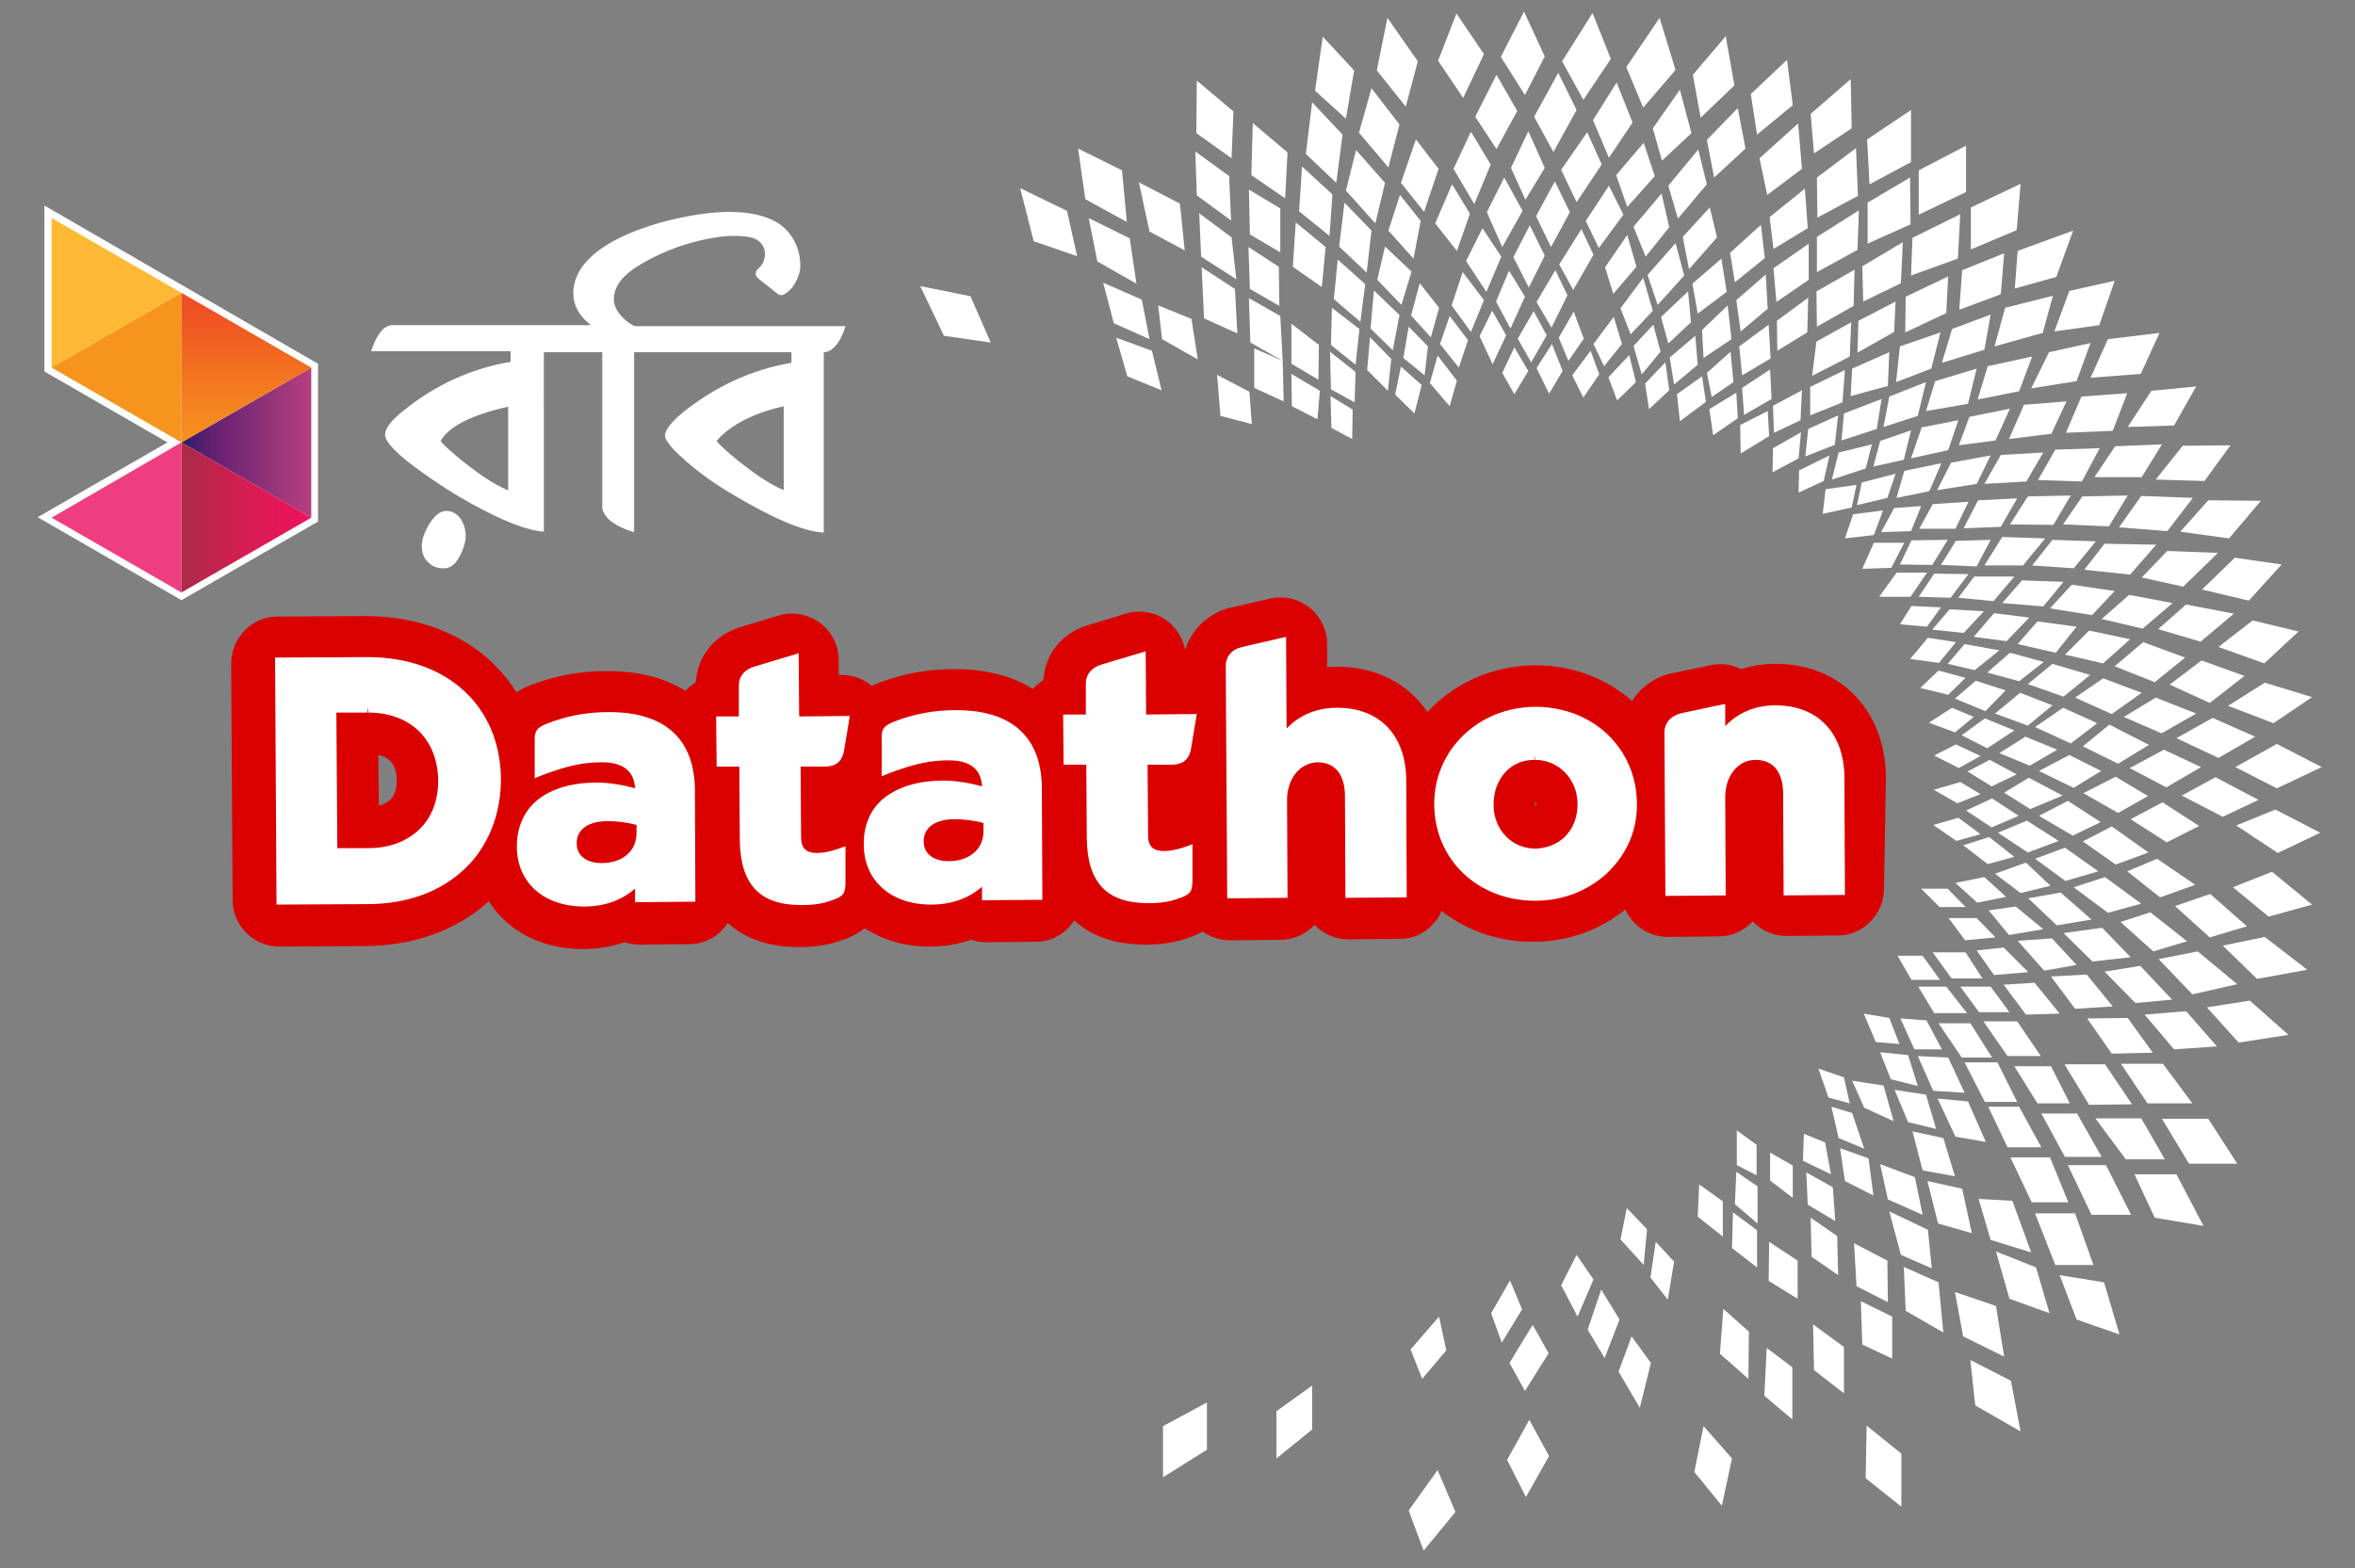 <?xml version="1.0" encoding="utf-8"?>
<!-- Generator: Adobe Illustrator 23.0.1, SVG Export Plug-In . SVG Version: 6.00 Build 0)  -->
<svg version="1.1" id="Layer_1" xmlns="http://www.w3.org/2000/svg" xmlns:xlink="http://www.w3.org/1999/xlink" x="0px" y="0px"
	 viewBox="0 0 488 325.1" style="enable-background:new 0 0 488 325.1;" xml:space="preserve">
<rect x="0" y="0" width="488" height="325.1" fill="#808080" stroke="none"/>
<style type="text/css">
	.st0{fill:#FFFFFF;}
	.st1{fill:#DB0000;}
	.st2{fill:#EE3E80;}
	.st3{fill:#FDB933;}
	.st4{fill:#F7941E;}
	.st5{fill:url(#SVGID_1_);}
	.st6{fill:url(#SVGID_2_);}
	.st7{fill:url(#SVGID_3_);}
</style>
<g>
	<g>
		<g>
			<polygon class="st0" points="205.3,71 201.1,61.4 190.7,59.3 195.6,69.6 			"/>
			<polygon class="st0" points="223.2,53.1 221.1,43.7 211.4,39 214.2,50 			"/>
			<polygon class="st0" points="240.7,80.9 238.7,72.7 231.3,70 233.6,78 			"/>
			<polygon class="st0" points="228.6,58.6 236.6,62.1 238.2,70.3 230.8,67 			"/>
			<polygon class="st0" points="227.4,54.2 225.6,45.2 234.1,49.4 235.5,58.8 			"/>
			<polygon class="st0" points="223.4,30.8 232.5,35.3 233.5,46 224.9,41.3 			"/>
			<polygon class="st0" points="238.2,48 236,37.8 244.5,42.2 245.5,51.9 			"/>
			<polygon class="st0" points="240,63.3 246.9,66.1 248.2,74.5 240.8,70.3 			"/>
			<polygon class="st0" points="252.2,77.7 258.9,81.2 259.4,87.9 252.9,86.2 			"/>
			<polygon class="st0" points="256.4,69.1 255.9,59.9 249,55.4 249.5,66 			"/>
			<polygon class="st0" points="256.2,57.9 248.9,53.2 248.5,44.2 255.2,49.2 			"/>
			<polygon class="st0" points="247.7,31.4 254.7,36.5 255.1,45.7 248,40.5 			"/>
			<polygon class="st0" points="255.2,32.8 247.9,27.6 248,16.7 255.6,23.1 			"/>
			<polygon class="st0" points="266,83.2 265.8,74.8 259.9,72.2 259.9,80.4 			"/>
			<polygon class="st0" points="265.8,74.8 265.3,65.5 258.8,61.8 259.1,71 			"/>
			<polygon class="st0" points="258.7,51.2 265,55.3 265.1,63.4 259,59.9 			"/>
			<polygon class="st0" points="265.3,52.3 259,48.6 258.8,39.3 265.3,43.2 			"/>
			<polygon class="st0" points="266.3,41.1 259.3,36.3 259.6,25.5 266.8,31.6 			"/>
			<polygon class="st0" points="273,86.9 267.7,84.2 267.6,77.5 273.5,81 			"/>
			<polygon class="st0" points="273.2,78.7 267.6,75.4 267.6,67.1 273.3,71.5 			"/>
			<polygon class="st0" points="273.9,59.5 267.9,55.3 268.5,46.1 274.7,51.2 			"/>
			<polygon class="st0" points="275.5,48.9 269.2,43.8 269.8,34.5 276.1,40.3 			"/>
			<polygon class="st0" points="276.9,37.9 270.6,31.9 271.9,21.2 278.2,27.9 			"/>
			<polygon class="st0" points="278.9,24.6 280.6,14.6 274.1,7.6 272.5,18.8 			"/>
			<polygon class="st0" points="285.3,14.6 287.5,3.7 293.8,12.7 291.3,22.1 			"/>
			<polygon class="st0" points="284.2,18.3 290,25.8 287.7,34.7 281.6,27.5 			"/>
			<polygon class="st0" points="281,31.1 287,37.9 285,46.3 278.9,39.5 			"/>
			<polygon class="st0" points="278.6,42 284.2,47.8 283.2,56.5 277.5,51.1 			"/>
			<polygon class="st0" points="277.2,53.8 282.9,58.9 281.9,66.7 276.4,62 			"/>
			<polygon class="st0" points="276,63.8 281.7,68.2 280.9,75.6 275.8,71.5 			"/>
			<polygon class="st0" points="275.6,72.9 280.9,77.1 280.7,83.4 275.8,80.7 			"/>
			<polygon class="st0" points="275.7,82.1 280.3,84.9 280.2,91 275.9,88.7 			"/>
			<polygon class="st0" points="287.6,81 283.3,76.7 283.9,69.9 288.3,74.4 			"/>
			<polygon class="st0" points="288.6,72.6 284,68.1 284.7,60.2 290,65.3 			"/>
			<polygon class="st0" points="290.4,63.2 285.4,58 287,51.1 292.5,56.3 			"/>
			<polygon class="st0" points="292.9,53.6 287.7,47.8 290.1,40.4 294.4,45.8 			"/>
			<polygon class="st0" points="295.1,43.9 290.3,37.9 293.4,28.9 298.1,35 			"/>
			<polygon class="st0" points="303.2,20.3 298,12.6 301.8,2.8 307.5,11.2 			"/>
			<polygon class="st0" points="311,11.8 315.8,2.4 320.1,11.7 316,19.7 			"/>
			<polygon class="st0" points="310.1,15.5 305.7,24.2 310.1,30.9 314.4,23 			"/>
			<polygon class="st0" points="304.8,27.3 308.9,34.1 305.5,42.3 301.2,35 			"/>
			<polygon class="st0" points="300.9,38.2 304.6,44.3 301.9,52 297.4,46.3 			"/>
			<polygon class="st0" points="294.2,58.7 298.2,63.8 296.5,69.9 292.4,65.4 			"/>
			<polygon class="st0" points="295.2,77.8 290.8,74.2 291.9,67.7 295.9,71.8 			"/>
			<polygon class="st0" points="290.3,76 294.6,79.8 293.1,85.7 289.1,81.8 			"/>
			<polygon class="st0" points="296.3,79.4 297.9,73.7 301.9,78.9 300.4,84.2 			"/>
			<polygon class="st0" points="302.3,76.2 298.4,71.3 300.4,65.5 304.2,70.5 			"/>
			<polygon class="st0" points="304.8,68.8 300.8,63.3 303.1,56.4 307.5,62.2 			"/>
			<polygon class="st0" points="308,60.5 303.8,54.1 307.2,47.3 311.1,53.2 			"/>
			<polygon class="st0" points="311.3,51.2 308.1,44 311.7,36.8 315.5,43.7 			"/>
			<polygon class="st0" points="316.1,41.4 313.1,34.8 316.7,27.2 320.1,34.8 			"/>
			<polygon class="st0" points="317.9,24.2 322.9,15.1 326.7,22.8 321.9,31.5 			"/>
			<polygon class="st0" points="323.7,12.7 330,2.7 333.8,12.2 328.1,20.7 			"/>
			<polygon class="st0" points="306.6,69.7 309.2,64.4 312.1,69.5 309.3,75.5 			"/>
			<polygon class="st0" points="313,68.1 310,62.5 312.7,56.1 316,61.5 			"/>
			<polygon class="st0" points="316.8,59.6 313.6,53.3 317,46.7 320.1,53 			"/>
			<polygon class="st0" points="321.4,51.2 318.3,44.8 322.2,37.6 325.3,44 			"/>
			<polygon class="st0" points="323.5,35.2 328.9,27.4 331.9,34.1 326.7,41.9 			"/>
			<polygon class="st0" points="330.1,24.9 335,17.1 338.3,25.4 333.4,32.7 			"/>
			<polygon class="st0" points="340.5,22.3 337,13.9 343.9,3.7 347.2,14.5 			"/>
			<polygon class="st0" points="313.8,81.7 311.3,77.3 313.8,72 316.7,76.9 			"/>
			<polygon class="st0" points="317.3,75.1 314.5,70.2 317.8,64.5 320.5,69.5 			"/>
			<polygon class="st0" points="318.4,62.6 322.3,56 324.8,61.2 321.5,67.9 			"/>
			<polygon class="st0" points="326,60.1 323.1,54.8 327.7,47.5 330.2,52.8 			"/>
			<polygon class="st0" points="331.3,51.4 336.4,44.5 333.4,38.5 328.6,45.8 			"/>
			<polygon class="st0" points="337.2,42.9 334.9,36.3 340.6,29.6 342.9,36.5 			"/>
			<polygon class="st0" points="344.4,33.3 342.5,26.6 348.1,18.6 350.5,27.6 			"/>
			<polygon class="st0" points="352.4,24.4 350.8,15.5 357.6,7.5 359.4,17.7 			"/>
			<polygon class="st0" points="321,81.6 318.4,76.3 321.6,71.3 323.8,76.9 			"/>
			<polygon class="st0" points="325,74.8 323,70 326.1,64.6 328.2,70.2 			"/>
			<polygon class="st0" points="334.3,60.9 332.6,55.4 337.2,48.7 339.1,55.3 			"/>
			<polygon class="st0" points="341,53.2 338.5,47 344.3,40.1 345.9,47.1 			"/>
			<polygon class="st0" points="345.7,38.5 347.7,45.3 353.7,38.2 351.9,31 			"/>
			<polygon class="st0" points="355.2,36.8 353.7,29 360.1,22.4 361.7,30.8 			"/>
			<polygon class="st0" points="364.1,27.9 362.8,19.5 370.3,12.4 371.5,21.8 			"/>
			<polygon class="st0" points="328.1,82.4 325.8,77.8 329.6,72.7 331.4,77.6 			"/>
			<polygon class="st0" points="332.4,75.9 330.2,71.3 334.4,65.7 336.1,71.3 			"/>
			<polygon class="st0" points="337.9,69.3 335.8,63.9 340.5,57.6 342.5,64.4 			"/>
			<polygon class="st0" points="343.5,63.2 341.4,57 347.2,50.4 349,57.1 			"/>
			<polygon class="st0" points="350,55.8 348.7,49.1 354.3,43 355.8,49.2 			"/>
			<polygon class="st0" points="366.2,40.4 364.6,32.8 372.6,25.6 373.4,35 			"/>
			<polygon class="st0" points="375.9,31.8 375.2,23.6 383.5,16.4 383.7,26.6 			"/>
			<polygon class="st0" points="335.1,83 333.3,78.2 337.6,73.6 339,79.2 			"/>
			<polygon class="st0" points="340.2,77.6 338.5,71.7 342.6,67.3 344.1,72.9 			"/>
			<polygon class="st0" points="345.7,71.2 344.2,65.7 349.8,60.4 350.4,66.8 			"/>
			<polygon class="st0" points="351.8,65 350.7,58.8 356.7,53.6 357.8,60.5 			"/>
			<polygon class="st0" points="359.5,58.5 358.5,52.4 364.9,46.6 365.7,53.5 			"/>
			<polygon class="st0" points="367.5,51.6 366.7,45 374,39.1 374.6,47.3 			"/>
			<polygon class="st0" points="376.6,45.1 376.5,36.8 384.6,30.7 385,40.6 			"/>
			<polygon class="st0" points="387.4,38.2 386.9,28.9 396,22.8 396,33.6 			"/>
			<polygon class="st0" points="341.7,84.8 340.9,79.5 345.1,75.1 345.9,80.9 			"/>
			<polygon class="st0" points="346.9,79.7 346,74.1 351.3,69.6 351.8,75.6 			"/>
			<polygon class="st0" points="353,74.2 352.7,68.4 358,63.3 358.8,70.3 			"/>
			<polygon class="st0" points="360.7,68.7 359.8,62.2 365.9,56.9 366.3,64 			"/>
			<polygon class="st0" points="368.1,62.6 367.5,55.6 374.8,50.5 374.8,58 			"/>
			<polygon class="st0" points="376.5,56.4 376.5,49.1 385.2,43.6 384.9,51.8 			"/>
			<polygon class="st0" points="387,50.5 387,42 395.8,36.8 395.9,46.5 			"/>
			<polygon class="st0" points="397.6,44.5 397.6,35.3 407.4,30.2 407.4,39.8 			"/>
			<polygon class="st0" points="347.5,81.7 348.1,87.3 353.5,83.3 352.7,78 			"/>
			<polygon class="st0" points="354.7,82.3 353.7,77.3 358.6,72.9 359.2,79.2 			"/>
			<polygon class="st0" points="361,77.8 360.4,71.8 366.5,67.3 366.9,74.3 			"/>
			<polygon class="st0" points="368.3,72.7 368.2,66.5 374.7,61.7 374.5,68.9 			"/>
			<polygon class="st0" points="376.5,67.7 376.4,60.4 384.3,55.9 384.1,63.4 			"/>
			<polygon class="st0" points="386.1,62.5 385.9,55.2 394.3,50.2 393.9,58.7 			"/>
			<polygon class="st0" points="396,57.1 396.3,49.3 406.2,44.4 405.7,53.6 			"/>
			<polygon class="st0" points="408.4,51.7 408.4,43 418.7,38.1 417.9,47.7 			"/>
			<polygon class="st0" points="354.2,84.8 355,90.2 360.1,86.7 359.8,81.4 			"/>
			<polygon class="st0" points="361.4,86 361,80.4 366.8,76.6 367.1,82.7 			"/>
			<polygon class="st0" points="375.5,77.9 376.4,70.8 383.6,66.8 383.3,73.9 			"/>
			<polygon class="st0" points="384.9,73.1 385.1,66.5 392.8,62.5 392.5,68.8 			"/>
			<polygon class="st0" points="394.8,68.9 394.9,61.5 403.7,57.3 403.3,64.9 			"/>
			<polygon class="st0" points="406,64.2 406.6,56 415.3,52.5 414.6,61 			"/>
			<polygon class="st0" points="417.5,59.8 418.1,52 429.6,47.8 426.1,57.4 			"/>
			<polygon class="st0" points="360.6,88.1 360.7,94 366.6,90.4 366.3,85.2 			"/>
			<polygon class="st0" points="367.6,89.7 367.4,84.1 373.4,80.9 373.1,87.1 			"/>
			<polygon class="st0" points="375.1,86.1 375.1,80.2 382.3,76.7 381.8,83.4 			"/>
			<polygon class="st0" points="383.5,82.1 383.8,76.4 391.5,73 391.2,80 			"/>
			<polygon class="st0" points="392.9,79.2 393.7,71.8 402.1,68.9 400.2,76.4 			"/>
			<polygon class="st0" points="402.4,75.2 404.5,68.2 412.5,65.2 411.2,72.5 			"/>
			<polygon class="st0" points="413.3,71.8 415.5,63.8 425.4,61.3 423.3,69 			"/>
			<polygon class="st0" points="425.7,68.7 428.8,60.3 438.2,58.2 435,67.4 			"/>
			<polygon class="st0" points="367.4,92.9 367.3,97.9 372.7,95 373.2,89.6 			"/>
			<polygon class="st0" points="374.1,94.6 374.7,88.9 380.9,86.1 380.2,92.2 			"/>
			<polygon class="st0" points="381.6,91.3 382.1,85.7 389.9,82.7 388.9,88.9 			"/>
			<polygon class="st0" points="390.3,88.5 391.5,82.2 399.1,79.2 397.4,86.2 			"/>
			<polygon class="st0" points="399.1,85.2 401,79 409.6,76.4 407.8,83.7 			"/>
			<polygon class="st0" points="409.8,82.8 411.9,75.9 421.1,73.9 418.4,81.1 			"/>
			<polygon class="st0" points="420.9,80.5 424.6,73 433.2,71.1 430.3,79 			"/>
			<polygon class="st0" points="433.2,78.3 436.8,70.3 447.5,69 443.6,77.5 			"/>
			<polygon class="st0" points="372.8,97.5 372.7,102.1 377.9,99.7 379.1,94.4 			"/>
			<polygon class="st0" points="381,93.8 379.6,99.4 386.6,97.1 387.9,92.1 			"/>
			<polygon class="st0" points="388.2,96.7 389.6,91.4 396,89.2 394.5,95.3 			"/>
			<polygon class="st0" points="396,95 398.2,88.6 405.8,87.1 403.7,93.3 			"/>
			<polygon class="st0" points="405.9,92.3 408.1,86.4 416.5,84.7 413.5,91.3 			"/>
			<polygon class="st0" points="416.3,91 419.4,83.9 428.2,83.2 425.1,89.9 			"/>
			<polygon class="st0" points="431.3,82.2 428.1,89.7 437.8,89.3 440.8,81.5 			"/>
			<polygon class="st0" points="440.9,88.5 445.8,81 455.1,80.1 450.5,88.2 			"/>
			<polygon class="st0" points="378.3,101.4 377.7,106.5 383.7,105.2 384.7,100.5 			"/>
			<polygon class="st0" points="384.8,104.7 385.8,100 392.8,98.2 391.1,103.2 			"/>
			<polygon class="st0" points="393,103.2 394.6,97.6 402.3,96 399.8,101.8 			"/>
			<polygon class="st0" points="401.4,101.6 404.3,95.9 412.5,94.4 409.6,100.3 			"/>
			<polygon class="st0" points="411.2,100.3 414.6,94.3 423.4,93.8 419.9,99.8 			"/>
			<polygon class="st0" points="422.3,99.5 425.9,93.2 435.1,92.9 431.4,99.8 			"/>
			<polygon class="st0" points="438.3,92.5 434,98.9 443.8,98.9 448,92.1 			"/>
			<polygon class="st0" points="446.7,99.4 452.3,92.4 462.2,92.3 456.8,99.7 			"/>
			<polygon class="st0" points="382.3,111.6 384,106.6 390.2,105.8 388.3,110.9 			"/>
			<polygon class="st0" points="389.8,110.3 392.5,105.3 398.1,104.9 396,110.1 			"/>
			<polygon class="st0" points="397.7,109.6 400.5,104.5 407.9,104 405.2,109.6 			"/>
			<polygon class="st0" points="406.9,109.5 409.9,103.7 418,103.3 414.6,109.2 			"/>
			<polygon class="st0" points="416.5,108.7 420.2,102.9 429.1,102.7 425.5,108.8 			"/>
			<polygon class="st0" points="427.5,108.7 431.5,102.9 440.9,102.7 437,109.1 			"/>
			<polygon class="st0" points="439.1,109.3 443.7,102.8 454.4,103.2 449.1,110.1 			"/>
			<polygon class="st0" points="451.8,110.2 457.6,103.7 468.5,103.8 461.9,111.6 			"/>
			<polygon class="st0" points="385.9,117.9 388.3,112.5 394.6,112.5 391.9,117.7 			"/>
			<polygon class="st0" points="393.7,117 396.1,112 403.6,111.9 400.4,117.1 			"/>
			<polygon class="st0" points="402.2,117.1 405.3,112.1 412.5,111.9 409.6,117.4 			"/>
			<polygon class="st0" points="411.2,117.2 414.9,111.3 423.8,111.6 419.2,117.2 			"/>
			<polygon class="st0" points="421.1,117.2 425.3,111.9 434.3,112.2 429.7,117.8 			"/>
			<polygon class="st0" points="431.9,118.1 436.1,112.7 446.8,112.9 441.4,119.1 			"/>
			<polygon class="st0" points="443.8,119.7 449.1,114.2 459.6,114.6 452.4,121.6 			"/>
			<polygon class="st0" points="456.3,122.2 463.1,115.6 472.8,117 466,124.5 			"/>
			<polygon class="st0" points="389.4,123.7 393,118.7 399.3,118.7 395.9,123.7 			"/>
			<polygon class="st0" points="397.6,123.7 400.8,118.9 407.9,119 404.2,123.9 			"/>
			<polygon class="st0" points="405.8,123.9 409.1,119.5 417.4,119.5 413.1,124.6 			"/>
			<polygon class="st0" points="414.9,125 419,120.3 427.6,120.6 423.4,125.7 			"/>
			<polygon class="st0" points="424.8,126.1 429.3,121.2 438.2,122.5 433.5,127.5 			"/>
			<polygon class="st0" points="435.5,128.3 441.2,123.3 450.2,125 444,130.3 			"/>
			<polygon class="st0" points="447.2,130.4 453,125.3 462.9,127.2 456,133 			"/>
			<polygon class="st0" points="459.7,134.1 466.8,128.6 476.3,130.9 469.2,137.5 			"/>
			<polygon class="st0" points="393.7,129.4 396.1,125.6 402.2,125.9 399.3,129.9 			"/>
			<polygon class="st0" points="400.4,130.5 404,126.3 411.1,126.7 406.9,131.2 			"/>
			<polygon class="st0" points="409,132 413.2,127.1 420.5,128 415.8,132.9 			"/>
			<polygon class="st0" points="418.1,133.5 422.2,128.8 430.3,129.9 426,135.3 			"/>
			<polygon class="st0" points="427.9,135.7 432.9,130.7 441.4,132.5 435.8,137.5 			"/>
			<polygon class="st0" points="438.2,138.1 444.1,133.1 452.8,136.3 446.5,141.4 			"/>
			<polygon class="st0" points="449.6,141.9 456.2,136.9 465.1,140.1 457.9,145.7 			"/>
			<polygon class="st0" points="461.7,146.3 469.3,141.5 479.1,144.5 471.1,149.9 			"/>
			<polygon class="st0" points="395.8,136.6 399.5,132.2 405.3,133.1 401.8,137.4 			"/>
			<polygon class="st0" points="403.6,137.6 407.1,133.5 414.3,134.8 409.2,138.9 			"/>
			<polygon class="st0" points="411.8,139.4 416.5,135.3 423.5,137.2 418.4,141.2 			"/>
			<polygon class="st0" points="420.2,141.8 425.3,137.6 433.1,139.9 427.6,144.4 			"/>
			<polygon class="st0" points="430,144.6 435.8,140.6 443.8,143.6 437.6,148 			"/>
			<polygon class="st0" points="440.1,148.6 446.7,144.6 455.1,147.9 447.9,152 			"/>
			<polygon class="st0" points="451,153 458.5,148.8 467.3,152.7 459.7,157.1 			"/>
			<polygon class="st0" points="463.2,159 471.8,154.2 481.1,159 471.8,163.4 			"/>
			<polygon class="st0" points="397.9,142.6 401.7,139 407.3,140.5 403.7,144 			"/>
			<polygon class="st0" points="405.1,144.8 409.4,141.1 415.6,143.1 411.4,147.4 			"/>
			<polygon class="st0" points="413.4,147.9 418.6,143.6 425.3,146.2 420.2,150.4 			"/>
			<polygon class="st0" points="421.7,150.7 427.5,146.7 434.6,149.9 429.1,154.1 			"/>
			<polygon class="st0" points="431.6,154.7 437.1,150.2 445.3,154.4 438.9,158.3 			"/>
			<polygon class="st0" points="441.3,159.2 448.4,155.4 456.1,159 448.9,163.2 			"/>
			<polygon class="st0" points="452.1,164.9 459.1,161.1 468,165.8 460.6,169.3 			"/>
			<polygon class="st0" points="463.4,171.1 471.5,167.8 480.8,172.6 472,176.8 			"/>
			<polygon class="st0" points="399.7,149.8 404.5,146.7 409,148.6 405.1,151.8 			"/>
			<polygon class="st0" points="406.5,152.4 411.3,148.9 417.4,151.4 411.8,155.1 			"/>
			<polygon class="st0" points="414.3,156.1 419.7,152.7 426.3,155.4 420.6,158.7 			"/>
			<polygon class="st0" points="422.5,159.8 428.8,156.5 435.4,159.8 429.7,163.3 			"/>
			<polygon class="st0" points="431.7,164.4 438.4,161 445.1,165 438.9,168.5 			"/>
			<polygon class="st0" points="441.5,169.8 448.1,166.3 455.7,171.2 449,174.6 			"/>
			<polygon class="st0" points="462.7,183.9 470.8,180.7 479.1,187.5 470.1,190 			"/>
			<polygon class="st0" points="400.8,156.6 405.3,154.3 410.4,156.7 405.9,159.2 			"/>
			<polygon class="st0" points="407.7,159.9 412.3,157.5 417.9,160.5 412.7,163 			"/>
			<polygon class="st0" points="415.3,164.3 420.4,161.2 427.4,164.9 420.7,167.7 			"/>
			<polygon class="st0" points="422.5,169.1 428.5,166 435.3,170.4 429.5,173.2 			"/>
			<polygon class="st0" points="431.6,174.4 437.6,171.3 445.2,176.7 438.4,179.2 			"/>
			<polygon class="st0" points="440.8,180.6 447,178 454.9,183.4 447.6,186 			"/>
			<polygon class="st0" points="450.7,187.8 458,185.3 465.6,192 457.9,194.3 			"/>
			<polygon class="st0" points="460.6,196 469.3,194.2 478.1,201 467.7,202.9 			"/>
			<polygon class="st0" points="400.7,163.7 406.2,162.1 410.4,164.6 405.6,166.5 			"/>
			<polygon class="st0" points="407.4,168 412.8,165.5 418.3,169.1 412.7,171.5 			"/>
			<polygon class="st0" points="414,172.6 420,170.1 426.6,174.3 420.2,176.7 			"/>
			<polygon class="st0" points="421.7,178 427.9,175.7 434.8,180.6 428,182.6 			"/>
			<polygon class="st0" points="429.7,183.9 436.2,181.8 443.7,187.3 436.8,189.2 			"/>
			<polygon class="st0" points="439.4,191.1 445.6,189.1 453.2,195.1 446.2,197.2 			"/>
			<polygon class="st0" points="447.3,198.8 455.4,197.2 463.6,204 454.3,206.1 			"/>
			<polygon class="st0" points="457.3,208.8 466.2,207.4 474.2,214.5 463.9,216.1 			"/>
			<polygon class="st0" points="400.6,171 405.8,169.5 410.4,172.9 405.4,174.3 			"/>
			<polygon class="st0" points="406.8,175.2 412.2,173.5 417.4,177.6 411.9,179.1 			"/>
			<polygon class="st0" points="413.4,181.1 419.8,178.8 424.9,183.6 418.7,185.1 			"/>
			<polygon class="st0" points="420.3,186.2 427,185 433.4,190.6 426.2,191.8 			"/>
			<polygon class="st0" points="427.6,193.4 435.6,192.3 441.5,198.4 433.6,199.3 			"/>
			<polygon class="st0" points="436.1,201.4 443.5,200.2 450.1,207.2 442.5,207.9 			"/>
			<polygon class="st0" points="444.4,210.3 453,209.6 459.4,216.9 450.5,217.5 			"/>
			<polygon class="st0" points="405.2,183 411.2,181.8 415.7,185.9 409.7,187.1 			"/>
			<polygon class="st0" points="412.1,188.7 417.7,187.9 423.4,192.6 416.3,193.8 			"/>
			<polygon class="st0" points="418.1,195 425.2,194.5 430.3,200 423.6,201.2 			"/>
			<polygon class="st0" points="425,202.4 432.4,202 437.8,208.6 430,209.1 			"/>
			<polygon class="st0" points="432.5,211.1 440.9,211 446.1,218.2 437.6,218.4 			"/>
			<polygon class="st0" points="439.5,220.5 448.2,220.5 454.3,228.7 445,228.7 			"/>
			<polygon class="st0" points="448,231.9 457.6,231.9 463.6,241.2 453.6,241.2 			"/>
			<polygon class="st0" points="442.3,243.4 451,243.4 456.6,254.1 446.5,252.4 			"/>
			<polygon class="st0" points="434.2,231.8 443.7,231.8 448.6,240.3 440.5,240.3 			"/>
			<polygon class="st0" points="432.9,229 427.8,220.6 436.2,220.6 441.8,228.9 			"/>
			<polygon class="st0" points="398.1,184.2 403.6,184.2 407.3,188 401.9,188 			"/>
			<polygon class="st0" points="403.8,190.3 409.6,190.3 413.5,194.3 407.2,194.9 			"/>
			<polygon class="st0" points="409.6,197 415.2,196.4 420.3,201.5 413.2,202.1 			"/>
			<polygon class="st0" points="415.2,204.1 421.6,203.7 426.8,210.1 419.8,210.3 			"/>
			<polygon class="st0" points="400.5,197.4 407.3,197.4 410.8,202.8 404.4,202.8 			"/>
			<polygon class="st0" points="406.2,204.5 412.5,204.5 416.4,209.8 410.1,209.8 			"/>
			<polygon class="st0" points="411,211.7 418,211.7 422.9,218.9 416,218.9 			"/>
			<polygon class="st0" points="417.4,221 425,221 428.9,228.7 422.2,228.7 			"/>
			<polygon class="st0" points="423,230.8 430.4,230.8 435.5,239.8 427.9,239.8 			"/>
			<polygon class="st0" points="428.5,241.5 436.4,241.5 441.6,251.8 433.4,251.8 			"/>
			<polygon class="st0" points="393.2,198.1 398.4,198.1 402,203.1 396.1,203.1 			"/>
			<polygon class="st0" points="397.5,204.5 403.3,204.5 407.6,210 400.8,210 			"/>
			<polygon class="st0" points="401.7,212.1 408.3,212.1 412.8,219.2 406.5,219.2 			"/>
			<polygon class="st0" points="407.1,220.2 413.9,220.2 418,228.4 411.3,228.4 			"/>
			<polygon class="st0" points="412,229.4 418.4,229.4 423,237.8 416,237.8 			"/>
			<polygon class="st0" points="416.6,239.9 424.8,239.9 428.6,249.2 421,249.2 			"/>
			<polygon class="st0" points="421.7,251.5 430,251.5 433.8,262.2 425.9,262.2 			"/>
			<polygon class="st0" points="426.8,264.3 436,265.8 439.2,276.6 430.3,273.5 			"/>
			<polygon class="st0" points="393.8,211.1 399.2,211.5 402.4,217.5 396.7,217.5 			"/>
			<polygon class="st0" points="397.4,218.9 403.7,219.2 407.1,226.5 400.6,226.1 			"/>
			<polygon class="st0" points="401.5,227.7 407.8,228.3 411.5,236.7 405.2,235.6 			"/>
			<polygon class="st0" points="410,248.5 417,248.9 420.9,259.6 412.5,257 			"/>
			<polygon class="st0" points="413.6,259.4 421.9,262.7 424.7,272.2 416.4,269.2 			"/>
			<polygon class="st0" points="386.2,210.1 391.5,211 393.6,216.4 388.7,216 			"/>
			<polygon class="st0" points="389.6,218.1 395.4,218.7 397.4,225.1 391.8,223.7 			"/>
			<polygon class="st0" points="392.6,225.9 399.1,226.9 401.2,234 395.4,232.6 			"/>
			<polygon class="st0" points="396.3,234.5 402.7,235.9 405.1,243.8 398.4,242.6 			"/>
			<polygon class="st0" points="399.4,244.8 406.6,246.4 408.6,255.6 401.6,253.6 			"/>
			<polygon class="st0" points="405.1,267.8 413.6,270.7 415.3,281.2 406.8,277 			"/>
			<polygon class="st0" points="408.3,281.9 416.7,286.2 418.7,296.7 409.3,291.3 			"/>
			<polygon class="st0" points="376.8,221.5 382.1,223.3 383.3,228.7 378.9,227.5 			"/>
			<polygon class="st0" points="383.8,224 390.3,225 392.4,232.4 386.3,229.6 			"/>
			<polygon class="st0" points="379.5,229.4 383.8,230.7 386.3,238.1 381,235.9 			"/>
			<polygon class="st0" points="381.3,238 387.2,240.1 388.2,247.8 382.3,244.8 			"/>
			<polygon class="st0" points="384.2,257.7 391.1,261.3 391.2,269.9 384.7,266.6 			"/>
			<polygon class="st0" points="389.6,241.3 396.8,244 398.4,251.8 391.2,248.6 			"/>
			<polygon class="st0" points="391.5,251.1 399.5,254.9 400.3,262.9 393.9,260.1 			"/>
			<polygon class="st0" points="394.5,262.6 401.7,265.8 402.7,276.2 394.9,271.7 			"/>
			<polygon class="st0" points="373.8,235 378.2,236.8 379.4,243.4 373.6,240.6 			"/>
			<polygon class="st0" points="374.3,243 379.8,246.1 380.3,253.1 374.6,249.7 			"/>
			<polygon class="st0" points="375.2,252.4 380.7,256.2 380.9,264.3 375.4,260.5 			"/>
			<polygon class="st0" points="375.7,274.5 382.1,279.2 382.1,288.8 375.9,284 			"/>
			<polygon class="st0" points="385.6,269.7 392.1,272.9 392.1,281.6 385.9,278.7 			"/>
			<polygon class="st0" points="386.8,295.5 394,301.3 394,312.3 386.6,306.4 			"/>
			<polygon class="st0" points="366.1,279.4 371.4,283.4 371.4,294.2 365.6,289.3 			"/>
			<polygon class="st0" points="362.3,285.8 356.4,280.6 357.1,271.3 362.4,276 			"/>
			<polygon class="st0" points="359.9,234.3 359.9,241.5 364,243.6 364,237.3 			"/>
			<polygon class="st0" points="366.8,238.9 366.8,244.7 371.5,248.3 371.5,241.6 			"/>
			<polygon class="st0" points="359.8,242.9 364.2,245.9 364.2,253.6 359.5,249.6 			"/>
			<polygon class="st0" points="359.1,251.3 364.1,255 364.1,262.7 358.9,258.7 			"/>
			<polygon class="st0" points="366.6,257.4 372.5,261.3 372.5,269.2 366.5,265.5 			"/>
			<polygon class="st0" points="352.1,245.5 357,249 357,256.3 351.8,252.2 			"/>
			<polygon class="st0" points="337.1,250.4 341.3,254.8 340.6,262.2 335.8,256.9 			"/>
			<polygon class="st0" points="343.1,257.4 342,264.8 345.6,269.4 346.9,261.5 			"/>
			<polygon class="st0" points="353,295.6 358.9,302.3 356.8,312.1 351.1,305.1 			"/>
			<polygon class="st0" points="335.4,284.3 338.1,277 342.1,282.5 339.8,291.8 			"/>
			<polygon class="st0" points="332.5,281.5 335.6,273.5 331.8,267.3 329,275.6 			"/>
			<polygon class="st0" points="326.9,272.9 323.5,266.4 326.7,260.1 330.2,265.2 			"/>
			<polygon class="st0" points="312.9,265.4 309,272.2 311.2,278.3 315.4,271.4 			"/>
			<polygon class="st0" points="312.8,282.5 317.6,274.6 320.9,280.5 316,288.3 			"/>
			<polygon class="st0" points="316.9,294.3 321,301.8 316.2,310.3 312.3,302.6 			"/>
			<polygon class="st0" points="297.9,304.7 301.6,313.4 295,321.4 291.9,313.1 			"/>
			<polygon class="st0" points="294.7,285.8 292.3,279.7 298.2,272.9 299.7,279.9 			"/>
			<polygon class="st0" points="271.9,287.2 271.9,296.3 264.5,302.3 264.5,292.5 			"/>
			<polygon class="st0" points="250.1,290.7 250.1,300.5 241,306.2 241,295.6 			"/>
		</g>
		<g>
			<path class="st1" d="M390.8,161.1c-0.1-13.8-9.4-23.5-22.8-23.5c0,0-0.1,0-0.2,0c-2.5,0-4.8,0.4-7,1.1c-2-1-4.2-1.3-6.4-0.8
				l-7.7,1.6c0,0-0.1,0-0.1,0c-3.7,0.8-6.6,2.9-8.4,5.8c-5.2-4.6-12.2-7.4-20-7.4c0,0-0.2,0-0.2,0c-8.9,0.1-16.8,3.8-22.2,9.7
				c-4-5.9-10.6-9.4-18.7-9.4c0,0-0.1,0-0.2,0c-0.6,0-1.3,0-1.9,0.1l0-4.9c0-2.9-1.4-5.7-3.7-7.5c-2.3-1.8-5.3-2.5-8.2-1.8l-7.8,1.8
				c-0.1,0-0.1,0-0.2,0c-4.7,1.2-8.2,4.5-9.5,8.8c-0.5-2.4-1.8-4.5-3.7-6c-2.5-1.8-5.6-2.4-8.6-1.5l-7.6,2.3
				c-5.6,1.6-9.2,6.1-9.5,11.5c-0.8,0.5-1.5,1.1-2.2,1.8c-4.2-2.7-9.7-4.1-16.1-4.1l-0.3,0c-5.6,0-10.8,1-15.9,3
				c-0.4,0.1-0.7,0.3-1,0.5c-1.7-1.4-3.9-2.3-6.2-2.3c0,0,0,0-0.1,0l-0.6,0l0-3.1c0-3.1-1.5-5.9-3.9-7.7c-2.5-1.8-5.6-2.4-8.6-1.5
				l-7.6,2.3c-5.6,1.6-9.2,6.1-9.5,11.5c-0.8,0.5-1.5,1.1-2.2,1.8c-4.2-2.7-9.7-4.1-16.1-4.1l-0.3,0c-5.6,0-10.8,1-15.9,3
				c-1,0.4-1.9,0.9-2.7,1.4c-6.1-9.8-17.3-15.8-31.3-15.8l-18.2,0.1c-2.6,0-5,1-6.8,2.9c-1.8,1.8-2.8,4.3-2.8,6.9l0.3,49
				c0,5.3,4.4,9.6,9.7,9.6c0,0,0,0,0.1,0l17.7-0.1c10.2-0.1,19-3.3,25.6-9.3c3.8,6.1,10.8,9.9,19.4,9.9c0,0,0.1,0,0.2,0
				c3,0,5.9-0.5,8.5-1.4c1,0.3,2.1,0.5,3.1,0.5l10.3-0.1c2.6,0,5-1,6.8-2.9c0.4-0.4,0.8-0.9,1.2-1.5c3.6,3.3,8.6,5,14.7,5l0.2,0
				c3.4,0,6.3-0.5,9-1.5c1.8-0.6,3.3-1.5,4.5-2.4c3.7,2.4,8.2,3.8,13.3,3.8c0,0,0.1,0,0.2,0c3,0,5.9-0.5,8.5-1.4
				c1,0.3,2.1,0.5,3.1,0.5l10.3-0.1c2.6,0,5-1,6.8-2.9c0.4-0.5,0.8-0.9,1.2-1.5c3.6,3.3,8.6,5,14.7,5l0.2,0c3.4,0,6.3-0.5,9-1.5
				c1-0.3,1.9-0.8,2.7-1.2c1.6,1.1,3.6,1.8,5.6,1.8c0,0,0,0,0.1,0l10.4-0.1c2.8,0,5.3-1.2,7.1-3.1c1.8,1.9,4.3,3,7,3c0,0,0,0,0.1,0
				l10.5-0.1c2.6,0,5-1,6.8-2.9c0.8-0.8,1.5-1.8,1.9-2.9c5.1,4,11.6,6.4,18.8,6.4h0.2c7.2,0,13.8-2.4,19.1-6.7
				c0.5,1.1,1.2,2.1,2,2.9c1.8,1.8,4.3,2.8,6.8,2.8c0,0,0,0,0.1,0l10.4-0.1c2.8,0,5.3-1.2,7.1-3.1c1.8,1.9,4.3,3,7,3c0,0,0,0,0.1,0
				l10.5-0.1c2.6,0,5-1,6.8-2.9c1.8-1.8,2.8-4.3,2.8-6.9L390.8,161.1z M318.3,166.7c0,0.2,0,0.4-0.1,0.5c-0.1-0.1-0.1-0.3-0.1-0.6
				c0-0.2,0-0.4,0.1-0.5C318.2,166.3,318.3,166.4,318.3,166.7z M318,157.2v8.8c0,0,0,0,0,0L318,157.2z M198,174.3
				C198,174.3,198,174.3,198,174.3l0-1.5c0,0,0,0,0,0V174.3z M126.1,174.7C126.1,174.7,126.1,174.7,126.1,174.7l0-1.5c0,0,0,0,0,0
				V174.7z M82.2,161.8c0,1.9-0.4,4.4-3.7,5.2l-0.1-10.5C81,157,82.2,158.8,82.2,161.8z"/>
			<g>
				<path class="st0" d="M76.2,136.2L57,136.3l0.3,51.2l18.8-0.1c8.3,0,15.3-2.6,20.3-7.4c4.8-4.6,7.4-11.2,7.4-18.5
					C103.7,146.3,92.6,136.2,76.2,136.2z M76.3,146.6v1.1c8.7,0,14.4,5.5,14.5,14.1c0,4.1-1.3,7.6-3.9,10.1
					c-2.6,2.5-6.2,3.9-10.6,3.9l-6.4,0l-0.2-28.1l6.4,0L76.3,146.6L76.3,146.6z"/>
				<path class="st0" d="M126.3,147.6h-0.2c-4.6,0-8.7,0.8-12.8,2.4c-2,0.8-2.6,1.5-2.5,3.6l0,7.7l1.5-0.6c5-1.9,8.4-2.7,12.4-2.7
					c4.4,0,6.7,1.8,6.9,5.4c-2.4-0.7-5.4-1.2-8.1-1.2h0c-10.3,0.1-16.4,5-16.4,13.3c0,7.4,5.6,12.4,13.9,12.4h0.1
					c4.2,0,7.7-1.3,10.5-3.7l0,2.8l12.5-0.1l-0.1-22.7C144.1,153.3,137.9,147.6,126.3,147.6z M126,170.2l0.1-1.1h0L126,170.2
					c1.9,0,4.2,0.3,5.9,0.8l0,1.7c0,3.7-2.9,6.2-7.3,6.2c-2.4,0-5.1-1.1-5.1-4.1C119.5,171.9,121.9,170.2,126,170.2z M121.2,186.8
					L121.2,186.8L121.2,186.8L121.2,186.8z"/>
				<path class="st0" d="M174.9,155.6l1.2-7.2l-10.5,0.1l-0.1-13.1l-9,2.7c-2.2,0.6-3.4,2.1-3.4,4l0,6.4l-4.7,0l0.1,10.4l4.7,0
					l0.1,15.2c0.1,9.2,4.1,13.5,12.7,13.5h0.2c2.4,0,4.4-0.3,6.2-1c2.4-0.8,2.8-1.4,2.8-3.8l0-7.4l-1.4,0.5
					c-1.7,0.6-3.2,0.9-4.5,0.9c-2.3,0-3.3-1-3.3-3.3l-0.1-14.6l5.2,0C172.6,158.8,174.4,158.4,174.9,155.6z"/>
				<path class="st0" d="M198.2,147.2H198c-4.6,0-8.7,0.8-12.8,2.4c-2,0.8-2.6,1.5-2.5,3.6l0,7.7l1.5-0.6c5-1.9,8.4-2.7,12.4-2.7
					c4.4,0,6.7,1.8,6.9,5.4c-2.4-0.7-5.4-1.2-8.1-1.2h0c-4.9,0-8.9,1.2-11.8,3.3c-3.1,2.3-4.7,5.8-4.6,10c0,7.4,5.6,12.4,13.9,12.4
					h0.1c4.2,0,7.7-1.3,10.5-3.7l0,2.8l12.5-0.1l-0.1-22.7C216,152.9,209.8,147.2,198.2,147.2z M197.9,169.8l0.1-1.1h0L197.9,169.8
					c1.9,0,4.2,0.3,5.9,0.8l0,1.7c0,3.7-2.9,6.2-7.3,6.2c-2.4,0-5.1-1.1-5.1-4.1C191.4,171.5,193.8,169.8,197.9,169.8z M193,186.4
					L193,186.4L193,186.4L193,186.4z"/>
				<path class="st0" d="M246.8,155.2l1.2-7.2l-10.5,0.1l-0.1-13.1l-9,2.7c-2.2,0.6-3.4,2.1-3.4,4l0,6.4l-4.7,0l0.1,10.4l4.7,0
					l0.1,15.2c0.1,9.2,4.1,13.5,12.7,13.5h0.2c2.4,0,4.4-0.3,6.2-1c2.4-0.8,2.8-1.4,2.8-3.8l0-7.4l-1.4,0.5
					c-1.7,0.6-3.2,0.9-4.5,0.9c-2.3,0-3.3-1-3.3-3.3l-0.1-14.6l5.2,0C244.5,158.4,246.3,158,246.8,155.2z"/>
				<path class="st0" d="M277.1,146.7c-4.9,0-8.3,2-10.5,4.3l-0.1-19l-9.1,2.1c-2.2,0.5-3.4,2-3.4,4l0.3,48.1l12.5-0.1l-0.1-20.3
					c0-4.4,2.7-7.7,6.3-7.8c5.1,0,5.7,4.8,5.7,6.9l0.1,21.2l12.7-0.1l-0.1-24.4C291.3,152.4,285.9,146.7,277.1,146.7z"/>
				<path class="st0" d="M318.1,146.5c-11.8,0.1-21,9-20.9,20.3c0.1,11.4,9,19.9,20.9,19.9h0.1c5.8,0,11.2-2.2,15.1-6
					c3.9-3.8,6-8.8,5.9-14.2C339.1,155.1,330.1,146.5,318.1,146.5z M311.8,160.2c1.6-1.8,3.7-2.7,6.2-2.7l0.1-1.1l0,0v1.1
					c4.9,0,8.8,4,8.8,9.2c0,2.5-0.8,4.8-2.4,6.5c-1.6,1.7-3.8,2.6-6.3,2.7c-4.9,0-8.7-3.9-8.7-9.1
					C309.5,164.2,310.3,161.9,311.8,160.2z M318,185.7L318,185.7L318,185.7L318,185.7z"/>
				<path class="st0" d="M382.2,161.1c-0.1-9.2-5.5-14.9-14.3-14.9c-4.2,0-7.7,1.5-10.4,4.3l0-4.6l-9,1.9c-2.2,0.5-3.6,2-3.6,4
					l0.2,33.9l12.5-0.1l-0.1-20.3c0-2.2,0.6-4.2,1.8-5.6c1.1-1.4,2.7-2.2,4.5-2.2c5.1,0,5.7,4.8,5.7,6.9l0.1,21.2l12.7-0.1
					L382.2,161.1z"/>
			</g>
		</g>
		<g>
			<g>
				<g>
					<g>
						<g>
							<g>
								<polygon class="st0" points="9.2,42.6 9.2,77 34.7,91.7 7.8,107.2 37.6,124.4 65.9,108.1 65.9,75.4 								"/>
							</g>
						</g>
					</g>
				</g>
				<g>
					<g>
						<polygon class="st2" points="10.7,107.3 37.6,122.8 37.6,91.7 						"/>
						<polygon class="st3" points="10.7,45.2 10.7,76.2 37.6,60.7 						"/>
						<polygon class="st4" points="37.6,60.7 37.6,60.7 10.7,76.2 37.6,91.7 						"/>
						<linearGradient id="SVGID_1_" gradientUnits="userSpaceOnUse" x1="37.587" y1="91.732" x2="64.48" y2="91.732">
							<stop  offset="0" style="stop-color:#231E67"/>
							<stop  offset="8.938972e-02" style="stop-color:#3F1E6B"/>
							<stop  offset="0.2" style="stop-color:#5E1F70"/>
							<stop  offset="1" style="stop-color:#B63F80"/>
						</linearGradient>
						<polygon class="st5" points="64.5,107.3 64.5,76.2 37.6,91.7 						"/>
						<linearGradient id="SVGID_2_" gradientUnits="userSpaceOnUse" x1="51.032" y1="60.679" x2="51.032" y2="91.731">
							<stop  offset="0.1" style="stop-color:#EF4E23"/>
							<stop  offset="0.122" style="stop-color:#EF5023"/>
							<stop  offset="0.708" style="stop-color:#F4801F"/>
							<stop  offset="1" style="stop-color:#F6921E"/>
						</linearGradient>
						<polygon class="st6" points="37.6,91.7 37.6,91.7 64.5,76.2 37.6,60.7 						"/>
						<linearGradient id="SVGID_3_" gradientUnits="userSpaceOnUse" x1="37.587" y1="107.255" x2="64.48" y2="107.255">
							<stop  offset="5.000000e-02" style="stop-color:#AE2A47"/>
							<stop  offset="0.178" style="stop-color:#BB254B"/>
							<stop  offset="0.498" style="stop-color:#D61C53"/>
							<stop  offset="0.783" style="stop-color:#E61658"/>
							<stop  offset="1" style="stop-color:#EC145A"/>
						</linearGradient>
						<polygon class="st7" points="64.5,107.3 64.5,107.3 37.6,91.7 37.6,122.8 						"/>
					</g>
				</g>
			</g>
			<g>
				<path class="st0" d="M92.5,105.9c-1.3,0-2.4,0.9-3.6,2.8c-1,1.7-1.5,3.2-1.5,4.5c0,1.3,0.4,2.5,1.3,3.3c0.8,0.9,1.9,1.3,3.3,1.3
					c1.3,0,2.4-0.8,3.3-2.6c0.8-1.5,1.2-2.9,1.2-4.2c0-1.3-0.4-2.4-1-3.4C94.7,106.5,93.7,105.9,92.5,105.9 M175.2,67.6L175.2,67.6
					h-37.5h-1.5h-4.7c-1.7-0.8-4.3-3-4.3-5.6c0-4.3,4.8-6.9,8.1-8.6c4.3-2.2,8.9-3.6,13.7-4.3c0.9-0.1,1.8-0.2,2.7-0.2
					c0.8,0,1.7,0,2.5,0.1c1.5,0.1,3.1,0.5,3.9,2c0.8,1.4,0.4,3.5-0.8,4.5c-0.1,0.1-0.2,0.2-0.3,0.3c-0.5,0.5-0.6,1.3,0.1,1.9
					l3.9,3.1c0.9,0.8,1.7,0.1,2.1-0.2c1.6-1.1,2.6-3.7,2.7-4.8c0.3-3.5-1.3-7.6-4.8-9.7c-5.6-3.3-14.4-2.2-20.3-0.9
					c-7.2,1.5-21.9,6.1-21.9,15.6c0,2.4,1.1,4.5,3.3,6.3l0.3,0.3h-5.4h-0.9h-32h-2.9c-0.5,0-1.3,0.3-1.9,0.9
					c-1.4,1.4-2.2,3.9-2.4,4.5h21.8h7.1v2.2c-8.3,1.4-15.8,4.9-22.3,10.2c-2.5,2-3.7,3.6-3.7,4.9c0,1.6,2.6,4.2,7.8,7.9
					c3.5,2.5,6.8,4.6,9.9,6.3c6.7,3.7,11.8,5.7,15.2,5.9V73h1.5h0.7h9.9v32.1c0,0.7,0.4,1.5,1.1,2.3c1.7,1.8,4.8,2.7,5.5,2.9V73h2.7
					h1.5H164v2.2c-8.3,1.4-15.7,4.9-22.4,10.2c-2.5,2.1-3.8,3.7-3.8,4.9c0,0.6,0.6,1.6,1.9,3c3.2,3.2,7.1,6.2,11.8,9
					c8.7,5.2,15.1,7.9,19.2,8.1V73h0h0.1c0.6,0,1.3-0.3,1.9-0.9C174.3,70.7,175,68.2,175.2,67.6 M105.2,101.6
					c-3.1-1.3-6.7-3.8-10.9-7.3c-1.6-1.4-2.6-2.3-3-2.9c1.7-3,6.4-5.4,14-7.1V101.6z M162.4,101.6c-3.1-1.3-6.7-3.8-10.9-7.3
					c-1.6-1.4-2.6-2.3-3-2.9c0.3-0.3,0.5-0.6,0.7-0.8c3.1-3,7.5-5.1,13.2-6.4V101.6z"/>
			</g>
		</g>
	</g>
</g>
</svg>
